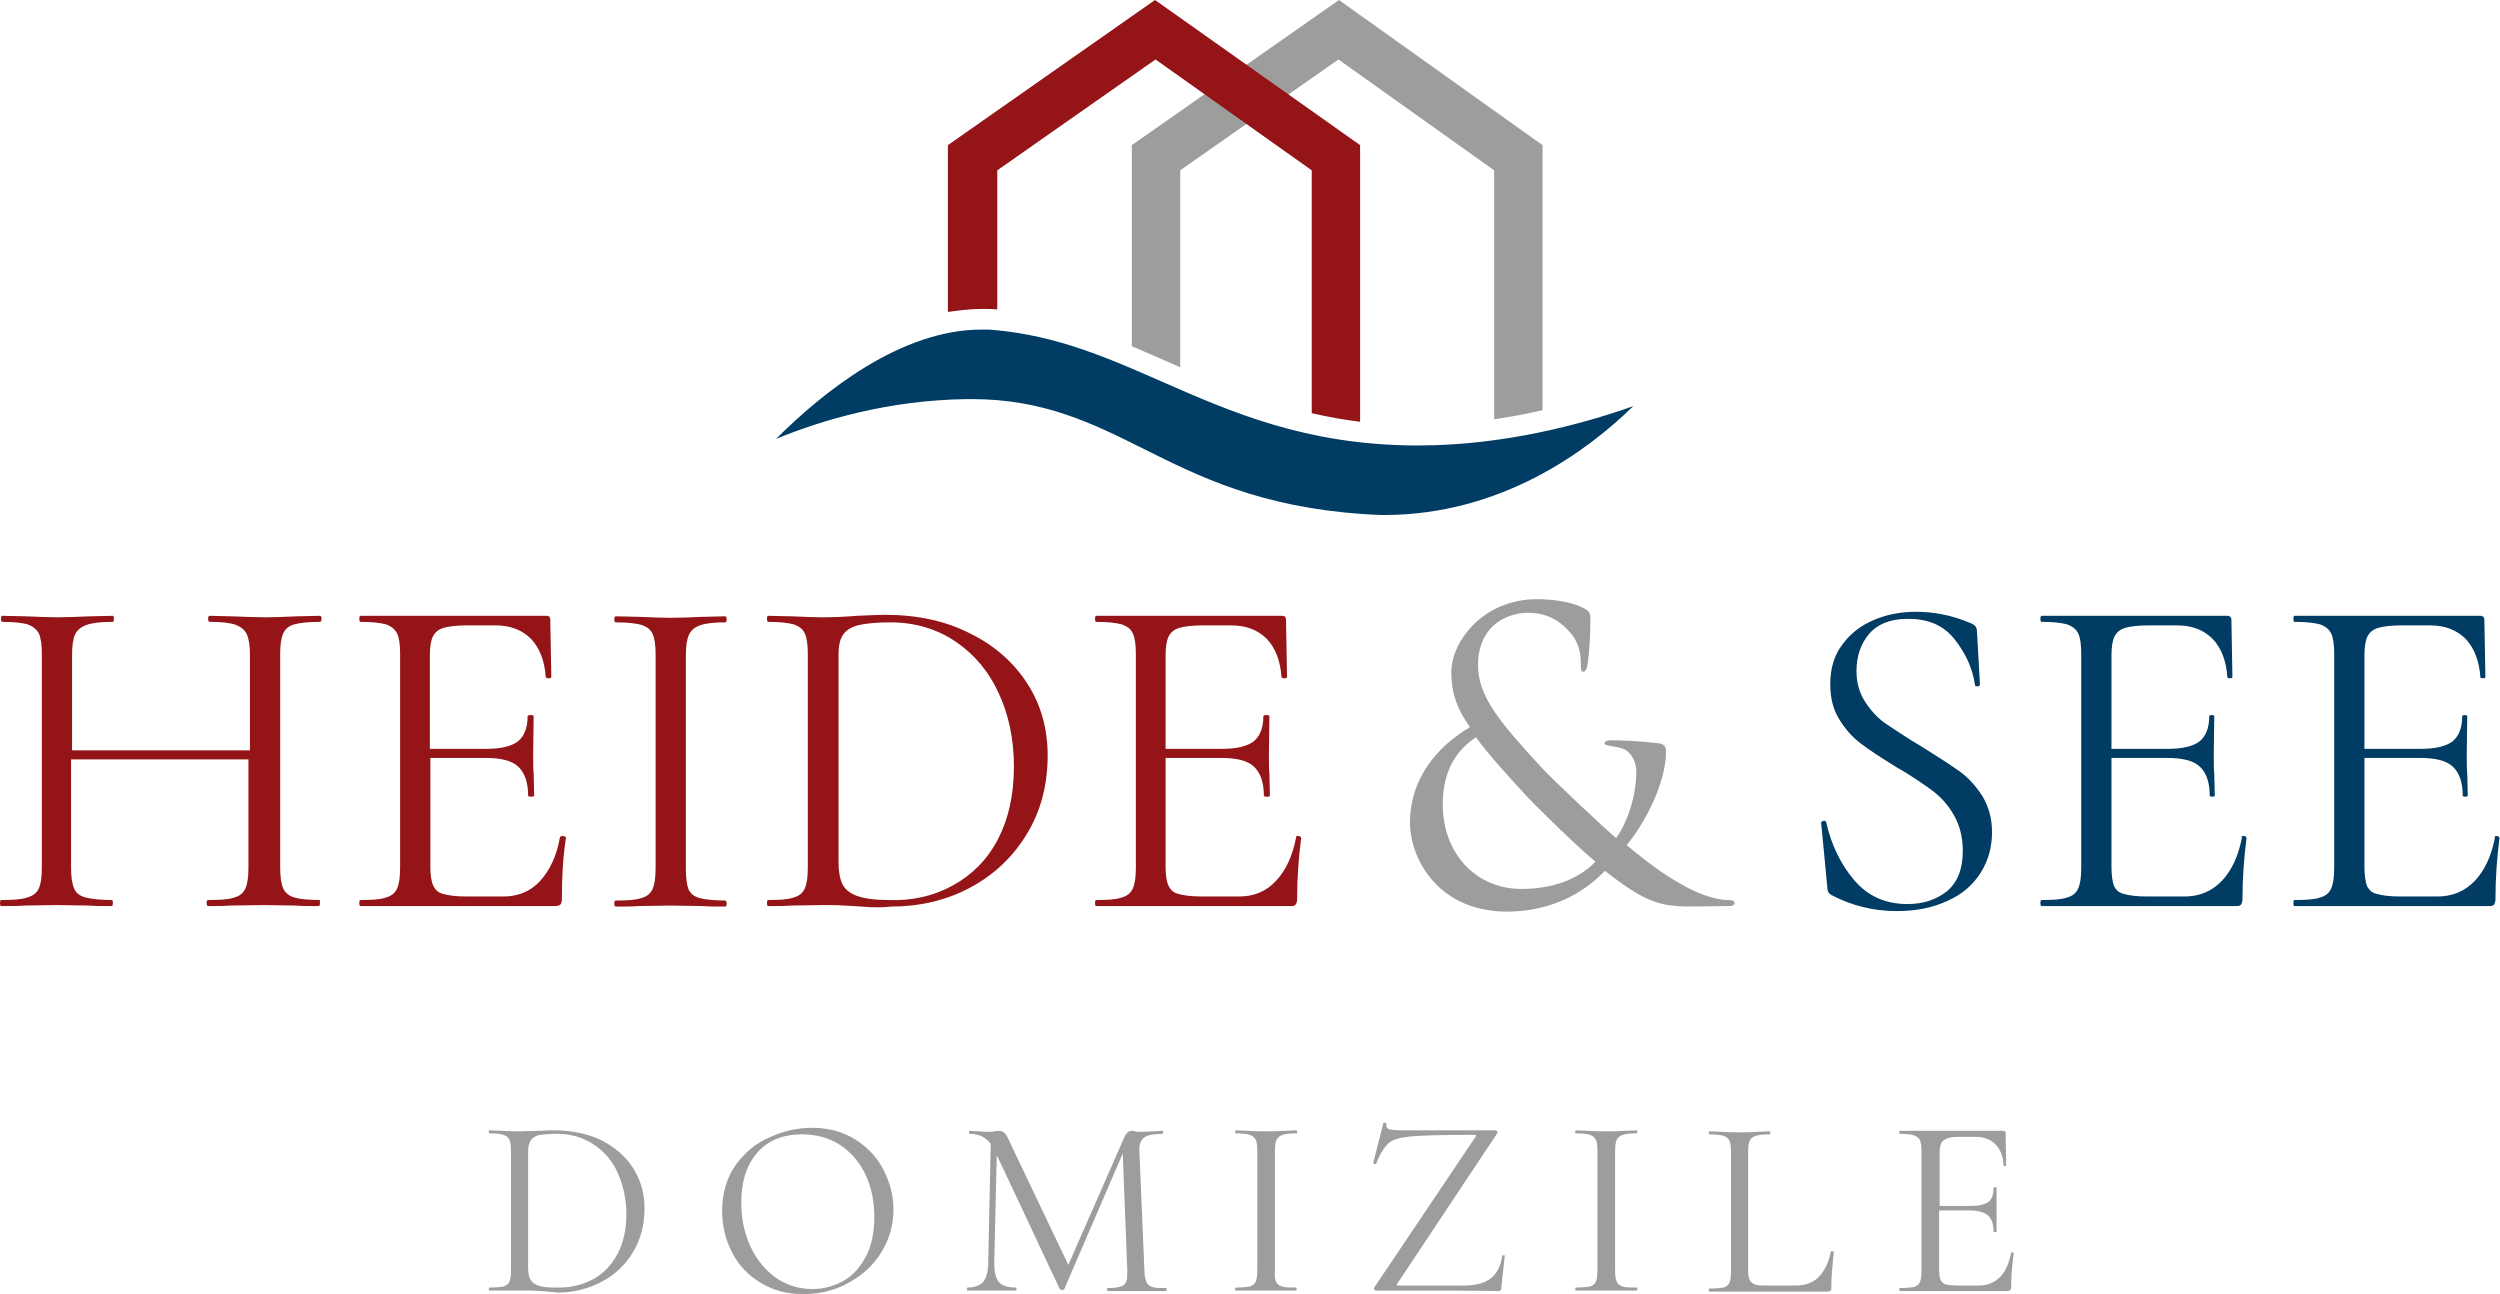 <?xml version="1.0" encoding="utf-8"?>
<!-- Generator: Adobe Illustrator 27.7.0, SVG Export Plug-In . SVG Version: 6.00 Build 0)  -->
<svg version="1.1" id="a" xmlns="http://www.w3.org/2000/svg" xmlns:xlink="http://www.w3.org/1999/xlink" x="0px" y="0px"
	 width="496.1px" height="256.8px" viewBox="0 0 496.1 256.8" style="enable-background:new 0 0 496.1 256.8;" xml:space="preserve"
	>
<style type="text/css">
	.st0{fill:#9D9D9C;}
	.st1{fill:#951417;}
	.st2{fill:#003C64;}
</style>
<g>
	<path class="st0" d="M279.8,163.3c0-9.2,5.8-15.4,11.9-19c-2.9-4.1-3.7-7.3-3.7-10.9c0-6.2,6.4-14.5,17-14.5c3.4,0,6.9,0.6,8.9,1.6
		c1.7,0.8,1.7,1.3,1.7,2.4c0,2.9-0.2,6.5-0.5,8.5c-0.2,1.4-0.5,1.9-0.9,1.9s-0.5-0.3-0.5-1.5c0-2.4-0.5-4.7-2.5-6.7
		c-1.9-2.1-4.5-3.5-7.9-3.5c-4.7,0-10,2.9-10,10.4c0,6.2,4.3,11.3,12.5,20.2c2.7,2.9,12.4,12,14.9,14.1c2.2-3,4-8.3,4-13.1
		c0-1.2-0.3-2.7-1.5-3.9c-0.9-0.9-2.2-1-3.2-1.2c-0.9-0.2-1.6-0.2-1.6-0.6s0.6-0.6,1.3-0.6c1.9,0,5,0.1,9.5,0.6
		c1.2,0.2,1.4,0.8,1.4,1.6c0,6.4-4.3,14.4-7.8,18.6c5.2,4.4,8.7,6.6,10.9,7.8c2.5,1.5,6.4,3.1,9.2,3.1c0.7,0,1.3,0.1,1.3,0.6
		c0,0.4-0.4,0.6-1.1,0.6c-4.6,0-7.7,0.2-10.3,0c-4-0.3-7.3-1.4-14.3-7c-1.8,1.8-7.9,8.1-19.6,8.1
		C285.2,180.8,279.8,170.2,279.8,163.3L279.8,163.3z M316.6,171c-4.4-3.7-12.2-11.4-14.2-13.6c-2-2.2-7.3-7.9-9.5-11.1
		c-4.1,2.7-6.6,6.9-6.6,13.3c0,9.9,6.7,16.8,15.6,16.8C309.2,176.4,313.9,173.8,316.6,171L316.6,171z"/>
	<path class="st1" d="M63.5,179.2c0,0.4-0.1,0.6-0.3,0.6c-1.9,0-3.4,0-4.5-0.1l-6.3-0.1l-6.8,0.1c-1,0.1-2.5,0.1-4.3,0.1
		c-0.2,0-0.3-0.2-0.3-0.6s0.1-0.6,0.3-0.6c2.4,0,4.1-0.1,5.2-0.5c1.1-0.3,1.8-0.9,2.2-1.8s0.6-2.2,0.6-4.1v-21.5H14.1v21.5
		c0,1.8,0.2,3.2,0.6,4.1c0.4,0.9,1.1,1.5,2.3,1.8s2.9,0.5,5.2,0.5c0.1,0,0.2,0.2,0.2,0.6s-0.1,0.6-0.2,0.6c-1.9,0-3.4,0-4.5-0.1
		l-6.6-0.1l-6.3,0.1c-1.1,0.1-2.6,0.1-4.6,0.1c-0.1,0-0.2-0.2-0.2-0.6s0.1-0.6,0.2-0.6c2.3,0,4.1-0.1,5.2-0.5
		c1.1-0.3,1.9-0.9,2.3-1.8s0.6-2.2,0.6-4.1v-42.5c0-1.8-0.2-3.2-0.6-4s-1.2-1.4-2.2-1.8c-1.1-0.3-2.8-0.5-5.1-0.5
		c-0.1,0-0.2-0.2-0.2-0.6s0.1-0.6,0.2-0.6l4.7,0.1c2.6,0.1,4.6,0.2,6.2,0.2c1.8,0,4-0.1,6.7-0.2l4.4-0.1c0.1,0,0.2,0.2,0.2,0.6
		s-0.1,0.6-0.2,0.6c-2.3,0-4.1,0.2-5.2,0.6s-1.9,1-2.3,1.9c-0.4,0.9-0.6,2.2-0.6,4.1v18.9h35.3V130c0-1.8-0.2-3.2-0.6-4.1
		c-0.4-0.9-1.2-1.5-2.2-1.9c-1.1-0.4-2.8-0.6-5.2-0.6c-0.2,0-0.3-0.2-0.3-0.6s0.1-0.6,0.3-0.6l4.3,0.1c2.7,0.1,5,0.2,6.8,0.2
		c1.7,0,3.8-0.1,6.3-0.2l4.5-0.1c0.2,0,0.3,0.2,0.3,0.6s-0.1,0.6-0.3,0.6c-2.3,0-4,0.2-5.1,0.5c-1.1,0.3-1.8,0.9-2.2,1.8
		s-0.6,2.2-0.6,4v42.5c0,1.8,0.2,3.2,0.6,4.1c0.4,0.9,1.2,1.5,2.2,1.8s2.8,0.5,5.1,0.5C63.4,178.7,63.5,178.9,63.5,179.2z"/>
	<path class="st1" d="M111.6,165.9c0.2,0,0.3,0,0.5,0.1s0.2,0.1,0.2,0.3c-0.6,3.9-0.8,7.9-0.8,12.1c0,0.5-0.1,0.8-0.3,1.1
		c-0.2,0.2-0.6,0.3-1.2,0.3H71.5c-0.1,0-0.2-0.2-0.2-0.6s0.1-0.6,0.2-0.6c2.3,0,4-0.1,5.1-0.5c1.1-0.3,1.8-0.9,2.2-1.8
		c0.4-0.9,0.6-2.2,0.6-4.1v-42.5c0-1.8-0.2-3.2-0.6-4s-1.1-1.4-2.2-1.8c-1.1-0.3-2.8-0.5-5.1-0.5c-0.1,0-0.2-0.2-0.2-0.6
		s0.1-0.6,0.2-0.6h36.9c0.6,0,0.8,0.3,0.8,0.8l0.2,11.3c0,0.2-0.2,0.3-0.5,0.3c-0.3,0-0.5-0.1-0.6-0.2c-0.2-3.2-1.2-5.8-2.9-7.6
		c-1.8-1.8-4.1-2.7-7.1-2.7h-5.6c-2.1,0-3.7,0.2-4.7,0.5c-1,0.3-1.7,0.9-2.1,1.7c-0.4,0.8-0.6,2.1-0.6,3.7v18.6h11.2
		c2.9,0,5-0.5,6.3-1.5c1.2-1,1.9-2.6,1.9-5c0-0.1,0.2-0.2,0.6-0.2s0.6,0.1,0.6,0.2l-0.1,7.4c0,1.8,0,3.1,0.1,4l0.1,4.4
		c0,0.1-0.2,0.2-0.6,0.2s-0.6-0.1-0.6-0.2c0-2.7-0.7-4.6-2-5.8c-1.3-1.2-3.5-1.7-6.6-1.7H85.4V172c0,1.7,0.2,3,0.6,3.8
		c0.4,0.8,1,1.4,2,1.6c1,0.3,2.5,0.5,4.6,0.5h7.3c2.9,0,5.4-1,7.3-3.1s3.3-5,3.9-8.6C111.2,166,111.3,165.9,111.6,165.9L111.6,165.9
		z"/>
	<path class="st1" d="M136.6,176.4c0.4,0.9,1.1,1.5,2.2,1.8s2.8,0.5,5.1,0.5c0.2,0,0.3,0.2,0.3,0.6s-0.1,0.6-0.3,0.6
		c-1.8,0-3.3,0-4.4-0.1l-6.5-0.1l-6.3,0.1c-1.1,0.1-2.6,0.1-4.5,0.1c-0.2,0-0.3-0.2-0.3-0.6s0.1-0.6,0.3-0.6c2.3,0,4-0.1,5.1-0.5
		c1.1-0.3,1.8-0.9,2.2-1.8c0.4-0.9,0.6-2.2,0.6-4.1v-42.5c0-1.8-0.2-3.2-0.6-4c-0.4-0.9-1.1-1.4-2.2-1.8c-1.1-0.3-2.8-0.5-5.1-0.5
		c-0.2,0-0.3-0.2-0.3-0.6s0.1-0.6,0.3-0.6l4.5,0.1c2.6,0.1,4.7,0.2,6.3,0.2c1.8,0,4-0.1,6.6-0.2l4.3-0.1c0.2,0,0.3,0.2,0.3,0.6
		s-0.1,0.6-0.3,0.6c-2.3,0-3.9,0.2-5,0.6s-1.8,1-2.2,1.9c-0.4,0.9-0.6,2.2-0.6,4.1v42.3C136.1,174.2,136.3,175.6,136.6,176.4
		L136.6,176.4z"/>
	<path class="st1" d="M170.9,179.9c-0.9-0.1-1.9-0.1-3.3-0.2c-1.3-0.1-2.8-0.1-4.4-0.1l-6.2,0.1c-1.1,0.1-2.6,0.1-4.6,0.1
		c-0.1,0-0.2-0.2-0.2-0.6s0.1-0.6,0.2-0.6c2.3,0,4-0.1,5.1-0.5c1.1-0.3,1.8-0.9,2.2-1.8c0.4-0.9,0.6-2.2,0.6-4.1v-42.5
		c0-1.8-0.2-3.2-0.6-4c-0.4-0.9-1.1-1.4-2.2-1.8c-1.1-0.3-2.8-0.5-5.1-0.5c-0.1,0-0.2-0.2-0.2-0.6s0.1-0.6,0.2-0.6l4.6,0.1
		c2.6,0.1,4.6,0.2,6.1,0.2c2.3,0,4.6-0.1,6.9-0.3c2.7-0.1,4.6-0.2,5.6-0.2c6.4,0,12,1.2,16.9,3.7c4.9,2.4,8.7,5.8,11.4,10
		c2.7,4.2,4,9,4,14.2c0,5.9-1.4,11.2-4.2,15.7c-2.8,4.6-6.6,8.1-11.3,10.6s-10,3.7-15.6,3.7C175.2,180.1,173.2,180.1,170.9,179.9
		L170.9,179.9z M189.1,175.7c3.8-2.1,6.8-5.1,8.9-9.1s3.2-8.8,3.2-14.5c0-5.3-1-10.2-3-14.5c-2-4.4-4.9-7.8-8.6-10.3
		c-3.7-2.5-8.1-3.8-12.9-3.8c-2.6,0-4.7,0.2-6.1,0.5s-2.5,0.9-3.2,1.8c-0.7,0.9-1,2.3-1,4.1v41.3c0,1.8,0.3,3.3,0.8,4.3
		c0.5,1,1.5,1.8,2.9,2.3c1.4,0.5,3.5,0.8,6.1,0.8C181,178.8,185.3,177.8,189.1,175.7L189.1,175.7z"/>
	<path class="st1" d="M257.5,165.9c0.2,0,0.4,0,0.5,0.1s0.2,0.1,0.2,0.3c-0.5,3.9-0.8,7.9-0.8,12.1c0,0.5-0.1,0.8-0.3,1.1
		s-0.6,0.3-1.1,0.3h-38.5c-0.1,0-0.2-0.2-0.2-0.6s0.1-0.6,0.2-0.6c2.3,0,4-0.1,5.1-0.5c1.1-0.3,1.8-0.9,2.2-1.8s0.6-2.2,0.6-4.1
		v-42.5c0-1.8-0.2-3.2-0.6-4c-0.4-0.9-1.1-1.4-2.2-1.8c-1.1-0.3-2.8-0.5-5.1-0.5c-0.1,0-0.2-0.2-0.2-0.6s0.1-0.6,0.2-0.6h36.9
		c0.6,0,0.8,0.3,0.8,0.8l0.2,11.3c0,0.2-0.1,0.3-0.5,0.3c-0.3,0-0.5-0.1-0.6-0.2c-0.2-3.2-1.2-5.8-2.9-7.6c-1.8-1.8-4.1-2.7-7.1-2.7
		h-5.6c-2.1,0-3.7,0.2-4.7,0.5c-1,0.3-1.7,0.9-2.1,1.7c-0.4,0.8-0.6,2.1-0.6,3.7v18.6h11.2c2.9,0,5-0.5,6.3-1.5c1.2-1,1.9-2.6,1.9-5
		c0-0.1,0.2-0.2,0.6-0.2s0.6,0.1,0.6,0.2l-0.1,7.4c0,1.8,0,3.1,0.1,4l0.1,4.4c0,0.1-0.2,0.2-0.6,0.2s-0.6-0.1-0.6-0.2
		c0-2.7-0.7-4.6-2-5.8c-1.3-1.2-3.5-1.7-6.6-1.7h-10.9V172c0,1.7,0.2,3,0.6,3.8c0.4,0.8,1,1.4,2,1.6c1,0.3,2.5,0.5,4.6,0.5h7.4
		c2.9,0,5.4-1,7.3-3.1c2-2.1,3.3-5,4-8.6C257.1,166,257.3,165.9,257.5,165.9L257.5,165.9z"/>
	<path class="st2" d="M370.2,139.4c1.2,1.8,2.6,3.3,4.3,4.4s4,2.7,6.9,4.4c3.2,2,5.7,3.6,7.5,4.9c1.8,1.3,3.2,2.9,4.5,4.9
		c1.2,2,1.9,4.4,1.9,7.1c0,2.9-0.7,5.6-2.2,8c-1.5,2.4-3.6,4.3-6.5,5.6c-2.9,1.4-6.3,2.1-10.2,2.1c-4.7,0-9-1.1-13-3.2
		c-0.3-0.2-0.5-0.4-0.6-0.6s-0.2-0.6-0.2-1.1l-1.2-12.5c-0.1-0.2,0.1-0.4,0.4-0.5c0.3-0.1,0.5,0,0.6,0.3c1,4.4,2.8,8.2,5.5,11.4
		c2.7,3.2,6.2,4.8,10.6,4.8c3.1,0,5.6-0.8,7.8-2.5c2.1-1.7,3.2-4.4,3.2-8c0-2.8-0.6-5.1-1.8-7.2s-2.7-3.7-4.5-5
		c-1.8-1.3-4.1-2.9-7.1-4.6c-2.9-1.8-5.2-3.3-6.9-4.6c-1.7-1.3-3.1-2.9-4.3-4.9c-1.2-2-1.7-4.2-1.7-6.9c0-3.1,0.8-5.7,2.4-7.8
		c1.6-2.2,3.7-3.8,6.3-4.9c2.6-1.1,5.4-1.6,8.3-1.6c3.6,0,7.2,0.7,10.7,2.2c0.9,0.3,1.4,0.8,1.4,1.6l0.6,10.6c0,0.2-0.1,0.4-0.5,0.4
		s-0.5-0.1-0.5-0.4c-0.5-3.2-1.8-6.1-4-8.9s-5.2-4.1-9.3-4.1c-3.4,0-6,1-7.7,3c-1.7,2-2.5,4.5-2.5,7.4
		C368.4,135.5,369,137.6,370.2,139.4L370.2,139.4z"/>
	<path class="st2" d="M445.1,165.9c0.2,0,0.4,0,0.5,0.1s0.2,0.1,0.2,0.3c-0.5,3.9-0.8,7.9-0.8,12.1c0,0.5-0.1,0.8-0.3,1.1
		s-0.6,0.3-1.1,0.3h-38.5c-0.1,0-0.2-0.2-0.2-0.6s0.1-0.6,0.2-0.6c2.3,0,4-0.1,5.1-0.5c1.1-0.3,1.8-0.9,2.2-1.8
		c0.4-0.9,0.6-2.2,0.6-4.1v-42.5c0-1.8-0.2-3.2-0.6-4s-1.1-1.4-2.2-1.8c-1.1-0.3-2.8-0.5-5.1-0.5c-0.1,0-0.2-0.2-0.2-0.6
		s0.1-0.6,0.2-0.6H442c0.5,0,0.8,0.3,0.8,0.8l0.2,11.3c0,0.2-0.1,0.3-0.5,0.3c-0.3,0-0.5-0.1-0.5-0.2c-0.2-3.2-1.2-5.8-2.9-7.6
		c-1.8-1.8-4.1-2.7-7.1-2.7h-5.6c-2.1,0-3.7,0.2-4.7,0.5c-1,0.3-1.7,0.9-2.1,1.7c-0.4,0.8-0.6,2.1-0.6,3.7v18.6h11.2
		c2.9,0,5-0.5,6.3-1.5c1.2-1,1.9-2.6,1.9-5c0-0.1,0.2-0.2,0.5-0.2s0.5,0.1,0.5,0.2l-0.1,7.4c0,1.8,0,3.1,0.1,4l0.1,4.4
		c0,0.1-0.2,0.2-0.5,0.2s-0.5-0.1-0.5-0.2c0-2.7-0.7-4.6-2-5.8c-1.3-1.2-3.5-1.7-6.6-1.7h-10.9V172c0,1.7,0.2,3,0.5,3.8
		c0.4,0.8,1,1.4,2,1.6c1,0.3,2.5,0.5,4.6,0.5h7.4c2.9,0,5.4-1,7.4-3.1s3.3-5,4-8.6C444.7,166,444.9,165.9,445.1,165.9L445.1,165.9z"
		/>
	<path class="st2" d="M495.3,165.9c0.2,0,0.4,0,0.5,0.1s0.2,0.1,0.2,0.3c-0.5,3.9-0.8,7.9-0.8,12.1c0,0.5-0.1,0.8-0.3,1.1
		s-0.6,0.3-1.1,0.3h-38.5c-0.1,0-0.2-0.2-0.2-0.6s0.1-0.6,0.2-0.6c2.3,0,4-0.1,5.1-0.5c1.1-0.3,1.8-0.9,2.2-1.8
		c0.4-0.9,0.6-2.2,0.6-4.1v-42.5c0-1.8-0.2-3.2-0.6-4s-1.1-1.4-2.2-1.8c-1.1-0.3-2.8-0.5-5.1-0.5c-0.1,0-0.2-0.2-0.2-0.6
		s0.1-0.6,0.2-0.6h36.9c0.5,0,0.8,0.3,0.8,0.8l0.2,11.3c0,0.2-0.1,0.3-0.5,0.3c-0.3,0-0.5-0.1-0.5-0.2c-0.2-3.2-1.2-5.8-2.9-7.6
		c-1.8-1.8-4.1-2.7-7.1-2.7h-5.6c-2.1,0-3.7,0.2-4.7,0.5c-1,0.3-1.7,0.9-2.1,1.7c-0.4,0.8-0.6,2.1-0.6,3.7v18.6h11.2
		c2.9,0,5-0.5,6.3-1.5c1.2-1,1.9-2.6,1.9-5c0-0.1,0.2-0.2,0.5-0.2s0.5,0.1,0.5,0.2l-0.1,7.4c0,1.8,0,3.1,0.1,4l0.1,4.4
		c0,0.1-0.2,0.2-0.5,0.2s-0.5-0.1-0.5-0.2c0-2.7-0.7-4.6-2-5.8c-1.3-1.2-3.5-1.7-6.6-1.7h-10.9V172c0,1.7,0.2,3,0.5,3.8
		c0.4,0.8,1,1.4,2,1.6c1,0.3,2.5,0.5,4.6,0.5h7.4c2.9,0,5.4-1,7.4-3.1s3.3-5,4-8.6C495,166,495.1,165.9,495.3,165.9L495.3,165.9z"/>
	<path class="st0" d="M107.4,256.2c-0.5,0-1.1-0.1-1.8-0.1c-0.7,0-1.5,0-2.4,0l-3.5,0c-0.6,0-1.5,0-2.6,0c-0.1,0-0.1-0.1-0.1-0.3
		s0-0.3,0.1-0.3c1.3,0,2.2-0.1,2.8-0.2c0.6-0.2,1-0.5,1.2-1s0.3-1.2,0.3-2.3v-23.6c0-1-0.1-1.8-0.3-2.2c-0.2-0.5-0.6-0.8-1.2-1
		c-0.6-0.2-1.5-0.3-2.8-0.3c-0.1,0-0.1-0.1-0.1-0.3s0-0.3,0.1-0.3l2.6,0.1c1.4,0.1,2.6,0.1,3.4,0.1c1.3,0,2.6-0.1,3.8-0.1
		c1.5-0.1,2.5-0.1,3.1-0.1c3.5,0,6.7,0.7,9.4,2c2.7,1.4,4.8,3.2,6.3,5.6s2.2,5,2.2,7.9c0,3.3-0.8,6.2-2.3,8.7s-3.6,4.5-6.3,5.9
		s-5.5,2.1-8.7,2.1C109.9,256.4,108.7,256.3,107.4,256.2L107.4,256.2z M117.6,253.9c2.1-1.1,3.7-2.8,4.9-5c1.2-2.2,1.8-4.9,1.8-8
		c0-2.9-0.6-5.6-1.7-8.1s-2.7-4.3-4.8-5.7c-2.1-1.4-4.5-2.1-7.2-2.1c-1.5,0-2.6,0.1-3.4,0.2s-1.4,0.5-1.8,1s-0.6,1.3-0.6,2.3v22.9
		c0,1,0.1,1.8,0.4,2.4c0.3,0.6,0.8,1,1.6,1.3c0.8,0.3,1.9,0.4,3.4,0.4C113.1,255.6,115.5,255,117.6,253.9L117.6,253.9z"/>
	<path class="st0" d="M151,254.6c-2.5-1.5-4.4-3.5-5.7-6c-1.3-2.5-2-5.3-2-8.3c0-3.5,0.9-6.5,2.6-9c1.8-2.5,4-4.4,6.8-5.6
		c2.8-1.3,5.6-1.9,8.5-1.9c3.2,0,6.1,0.8,8.5,2.3c2.4,1.5,4.3,3.5,5.6,6c1.3,2.5,2,5.1,2,7.9c0,3.1-0.8,5.9-2.4,8.5
		s-3.8,4.6-6.6,6.1c-2.7,1.5-5.7,2.2-8.9,2.2S153.5,256.1,151,254.6L151,254.6z M167.5,254.1c1.9-1.1,3.3-2.8,4.4-4.9
		s1.6-4.8,1.6-7.7c0-3.2-0.6-6-1.8-8.5s-2.9-4.4-5-5.8c-2.2-1.4-4.7-2.1-7.6-2.1c-3.7,0-6.7,1.2-8.8,3.6c-2.1,2.4-3.2,5.7-3.2,9.9
		c0,3.2,0.6,6.1,1.8,8.7c1.2,2.6,2.9,4.7,5,6.2s4.6,2.3,7.3,2.3C163.5,255.8,165.6,255.2,167.5,254.1L167.5,254.1z"/>
	<path class="st0" d="M231.5,255.9c0,0.2-0.1,0.3-0.1,0.3c-1.1,0-1.9,0-2.5,0l-3.5,0l-3.3,0c-0.5,0-1.3,0-2.3,0
		c-0.1,0-0.1-0.1-0.1-0.3s0-0.3,0.1-0.3c1.1,0,2-0.1,2.6-0.3c0.6-0.2,0.9-0.5,1.1-1s0.2-1.2,0.2-2.2l-0.9-23.2l-11.6,26.9
		c-0.1,0.1-0.2,0.2-0.4,0.2c-0.2,0-0.3-0.1-0.5-0.2l-12.5-26.6l-0.5,21.4c0,1.8,0.3,3.1,0.9,3.8s1.8,1.1,3.4,1.1
		c0.1,0,0.1,0.1,0.1,0.3c0,0.2,0,0.3-0.1,0.3c-0.9,0-1.7,0-2.2,0l-2.8,0l-2.6,0c-0.5,0-1.2,0-2,0c-0.1,0-0.1-0.1-0.1-0.3
		s0-0.3,0.1-0.3c1.4,0,2.4-0.4,3.1-1.1c0.6-0.8,1-2,1-3.8l0.5-23.6c-1-1.4-2.4-2-4.2-2c-0.1,0-0.1-0.1-0.1-0.3s0-0.3,0.1-0.3
		l1.9,0.1c0.3,0,0.8,0.1,1.4,0.1s1.1,0,1.6-0.1s0.8-0.1,1-0.1c0.4,0,0.8,0.2,1.1,0.5c0.3,0.3,0.7,1,1.2,2.2l11.4,23.9l11.1-25.3
		c0.4-0.9,0.9-1.3,1.5-1.3c0.2,0,0.4,0,0.7,0.1s0.8,0.1,1.3,0.1l2.4-0.1c0.4,0,0.9-0.1,1.7-0.1c0.1,0,0.1,0.1,0.1,0.3
		s-0.1,0.3-0.1,0.3c-1.7,0-2.9,0.2-3.6,0.7s-1.1,1.4-1,2.8l1,23.6c0,1.1,0.2,1.8,0.4,2.3c0.2,0.5,0.6,0.8,1.2,1s1.5,0.2,2.8,0.2
		C231.5,255.6,231.5,255.7,231.5,255.9L231.5,255.9z"/>
	<path class="st0" d="M253.2,254.3c0.2,0.5,0.6,0.8,1.2,1c0.6,0.2,1.5,0.2,2.8,0.2c0.1,0,0.1,0.1,0.1,0.3c0,0.2,0,0.3-0.1,0.3
		c-1,0-1.8,0-2.4,0l-3.6,0l-3.5,0c-0.6,0-1.4,0-2.5,0c-0.1,0-0.1-0.1-0.1-0.3s0.1-0.3,0.1-0.3c1.3,0,2.2-0.1,2.8-0.2
		c0.6-0.2,1-0.5,1.2-1s0.3-1.2,0.3-2.3v-23.6c0-1-0.1-1.8-0.3-2.2s-0.6-0.8-1.2-1c-0.6-0.2-1.5-0.3-2.8-0.3c-0.1,0-0.1-0.1-0.1-0.3
		s0.1-0.3,0.1-0.3l2.5,0.1c1.4,0.1,2.6,0.1,3.5,0.1c1,0,2.2,0,3.7-0.1l2.4-0.1c0.1,0,0.1,0.1,0.1,0.3s0,0.3-0.1,0.3
		c-1.3,0-2.2,0.1-2.8,0.3s-1,0.6-1.2,1c-0.2,0.5-0.3,1.2-0.3,2.3v23.5C252.9,253.1,253,253.8,253.2,254.3L253.2,254.3z"/>
	<path class="st0" d="M292.8,225.6c0.1-0.2,0.1-0.3,0.1-0.3c0-0.1-0.1-0.1-0.4-0.1c-6,0-10.2,0.1-12.4,0.3s-3.8,0.6-4.6,1.4
		s-1.7,2.1-2.4,4c0,0.1-0.1,0.1-0.2,0.1c-0.1,0-0.2,0-0.3-0.1c-0.1-0.1-0.1-0.1-0.1-0.1l2-7.9c0,0,0.1-0.1,0.2-0.1
		c0.3,0,0.5,0.1,0.4,0.1c0,0.1,0,0.2,0,0.4c0,0.4,0.2,0.7,0.6,0.8c0.4,0.1,1.2,0.2,2.4,0.2h18.6c0.2,0,0.3,0.1,0.4,0.2
		c0.1,0.2,0.1,0.3,0,0.4l-19.8,29.8c-0.1,0.2-0.2,0.3-0.1,0.3c0,0.1,0.1,0.1,0.4,0.1h13c2.3,0,4-0.5,5.2-1.4c1.2-0.9,2-2.4,2.3-4.5
		c0-0.1,0.1-0.1,0.3-0.1s0.2,0,0.2,0.1l-0.7,6.5c0,0.1,0,0.2-0.1,0.3c-0.1,0.1-0.2,0.2-0.3,0.2c-5.1-0.1-13.2-0.1-24.4-0.1
		c-0.2,0-0.3-0.1-0.4-0.2c-0.1-0.1,0-0.3,0-0.4L292.8,225.6L292.8,225.6z"/>
	<path class="st0" d="M320.8,254.3c0.2,0.5,0.6,0.8,1.2,1c0.6,0.2,1.5,0.2,2.8,0.2c0.1,0,0.1,0.1,0.1,0.3c0,0.2,0,0.3-0.1,0.3
		c-1,0-1.8,0-2.5,0l-3.6,0l-3.5,0c-0.6,0-1.4,0-2.5,0c-0.1,0-0.1-0.1-0.1-0.3s0-0.3,0.1-0.3c1.3,0,2.2-0.1,2.8-0.2
		c0.6-0.2,1-0.5,1.2-1s0.3-1.2,0.3-2.3v-23.6c0-1-0.1-1.8-0.3-2.2s-0.6-0.8-1.2-1c-0.6-0.2-1.5-0.3-2.8-0.3c-0.1,0-0.1-0.1-0.1-0.3
		s0-0.3,0.1-0.3l2.5,0.1c1.4,0.1,2.6,0.1,3.5,0.1c1,0,2.2,0,3.7-0.1l2.4-0.1c0.1,0,0.1,0.1,0.1,0.3s0,0.3-0.1,0.3
		c-1.3,0-2.2,0.1-2.8,0.3s-1,0.6-1.2,1c-0.2,0.5-0.3,1.2-0.3,2.3v23.5C320.5,253.1,320.6,253.8,320.8,254.3z"/>
	<path class="st0" d="M346.9,251.9c0,1,0.1,1.7,0.3,2.1c0.2,0.4,0.6,0.7,1.1,0.9s1.4,0.2,2.6,0.2h5.5c1.9,0,3.5-0.6,4.6-1.8
		c1.1-1.2,1.9-2.8,2.3-4.9c0-0.1,0.1-0.1,0.3-0.1c0.2,0,0.3,0.1,0.3,0.2c-0.3,2.8-0.5,5.1-0.5,7c0,0.3,0,0.5-0.1,0.6
		c-0.1,0.1-0.3,0.2-0.6,0.2h-23.5c-0.1,0-0.1-0.1-0.1-0.3s0-0.3,0.1-0.3c1.3,0,2.2-0.1,2.8-0.2c0.6-0.2,1-0.5,1.2-1
		c0.2-0.5,0.3-1.2,0.3-2.3v-23.6c0-1-0.1-1.8-0.3-2.2c-0.2-0.5-0.6-0.8-1.2-1c-0.6-0.2-1.5-0.3-2.8-0.3c-0.1,0-0.1-0.1-0.1-0.3
		s0-0.3,0.1-0.3l2.5,0.1c1.4,0.1,2.6,0.1,3.5,0.1c1,0,2.1,0,3.6-0.1l2.4-0.1c0.1,0,0.1,0.1,0.1,0.3s0,0.3-0.1,0.3
		c-1.3,0-2.2,0.1-2.8,0.3c-0.6,0.2-1,0.5-1.2,1s-0.3,1.2-0.3,2.3L346.9,251.9L346.9,251.9z"/>
	<path class="st0" d="M399.2,248.5c0.1,0,0.2,0,0.3,0.1s0.1,0.1,0.1,0.1c-0.3,2.1-0.5,4.4-0.5,6.7c0,0.3-0.1,0.5-0.2,0.6
		c-0.1,0.1-0.3,0.2-0.6,0.2H377c-0.1,0-0.1-0.1-0.1-0.3s0-0.3,0.1-0.3c1.3,0,2.2-0.1,2.8-0.2c0.6-0.2,1-0.5,1.2-1s0.3-1.2,0.3-2.3
		v-23.6c0-1-0.1-1.8-0.3-2.2c-0.2-0.5-0.6-0.8-1.2-1c-0.6-0.2-1.5-0.3-2.8-0.3c-0.1,0-0.1-0.1-0.1-0.3s0-0.3,0.1-0.3h20.5
		c0.3,0,0.5,0.1,0.5,0.5l0.1,6.3c0,0.1-0.1,0.2-0.2,0.2c-0.2,0-0.3,0-0.3-0.1c-0.1-1.8-0.6-3.2-1.6-4.2s-2.3-1.5-3.9-1.5h-3.1
		c-1.2,0-2.1,0.1-2.6,0.3s-1,0.5-1.2,1s-0.3,1.1-0.3,2.1v10.3h6.2c1.6,0,2.8-0.3,3.5-0.8c0.7-0.5,1-1.5,1-2.8c0-0.1,0.1-0.1,0.3-0.1
		s0.3,0,0.3,0.1l0,4.1c0,1,0,1.7,0,2.2l0,2.4c0,0.1-0.1,0.1-0.3,0.1s-0.3,0-0.3-0.1c0-1.5-0.4-2.6-1.1-3.2c-0.7-0.6-1.9-1-3.6-1
		h-6.1v11.7c0,0.9,0.1,1.6,0.3,2.1c0.2,0.4,0.6,0.8,1.1,0.9s1.4,0.2,2.5,0.2h4.1c1.6,0,3-0.6,4.1-1.7s1.8-2.8,2.2-4.8
		C399,248.5,399.1,248.5,399.2,248.5L399.2,248.5z"/>
	<path class="st2" d="M274.9,102.2c-1.5,0-3-0.1-4.5-0.2c-20.4-1.4-32.6-7.5-43.4-12.9c-10.2-5.1-19.9-9.9-34.1-9.9
		c-0.3,0-0.7,0-1,0c-15.7,0.2-28.9,4.2-37.9,7.9c9.4-9.4,24.8-21.7,40.8-21.7c0.9,0,1.8,0,2.6,0.1c12.3,1.1,22.4,5.5,33.1,10.2
		c14.1,6.2,28.6,12.5,50,12.7h0.9c17.2,0,32.8-4.3,42.7-7.8C314.9,89.6,297.9,102.1,274.9,102.2L274.9,102.2z"/>
	<path class="st0" d="M232.2,72c0.7,0.3,1.4,0.6,2,0.9V33.8l31.4-22l30.9,22v49.4c3.4-0.5,6.6-1.1,9.6-1.8V28.8L265.7,0l-41.1,28.8
		v39.9C227.1,69.8,229.7,70.9,232.2,72z"/>
	<path class="st1" d="M194.8,61.3c1,0,2,0,3,0.1c0,0,0,0,0.1,0V33.8l31.4-22l31,22V82c3.1,0.7,6.3,1.3,9.6,1.7V28.8L229.2,0
		l-41.1,28.8v33.1C190.3,61.6,192.5,61.3,194.8,61.3z"/>
</g>
</svg>
